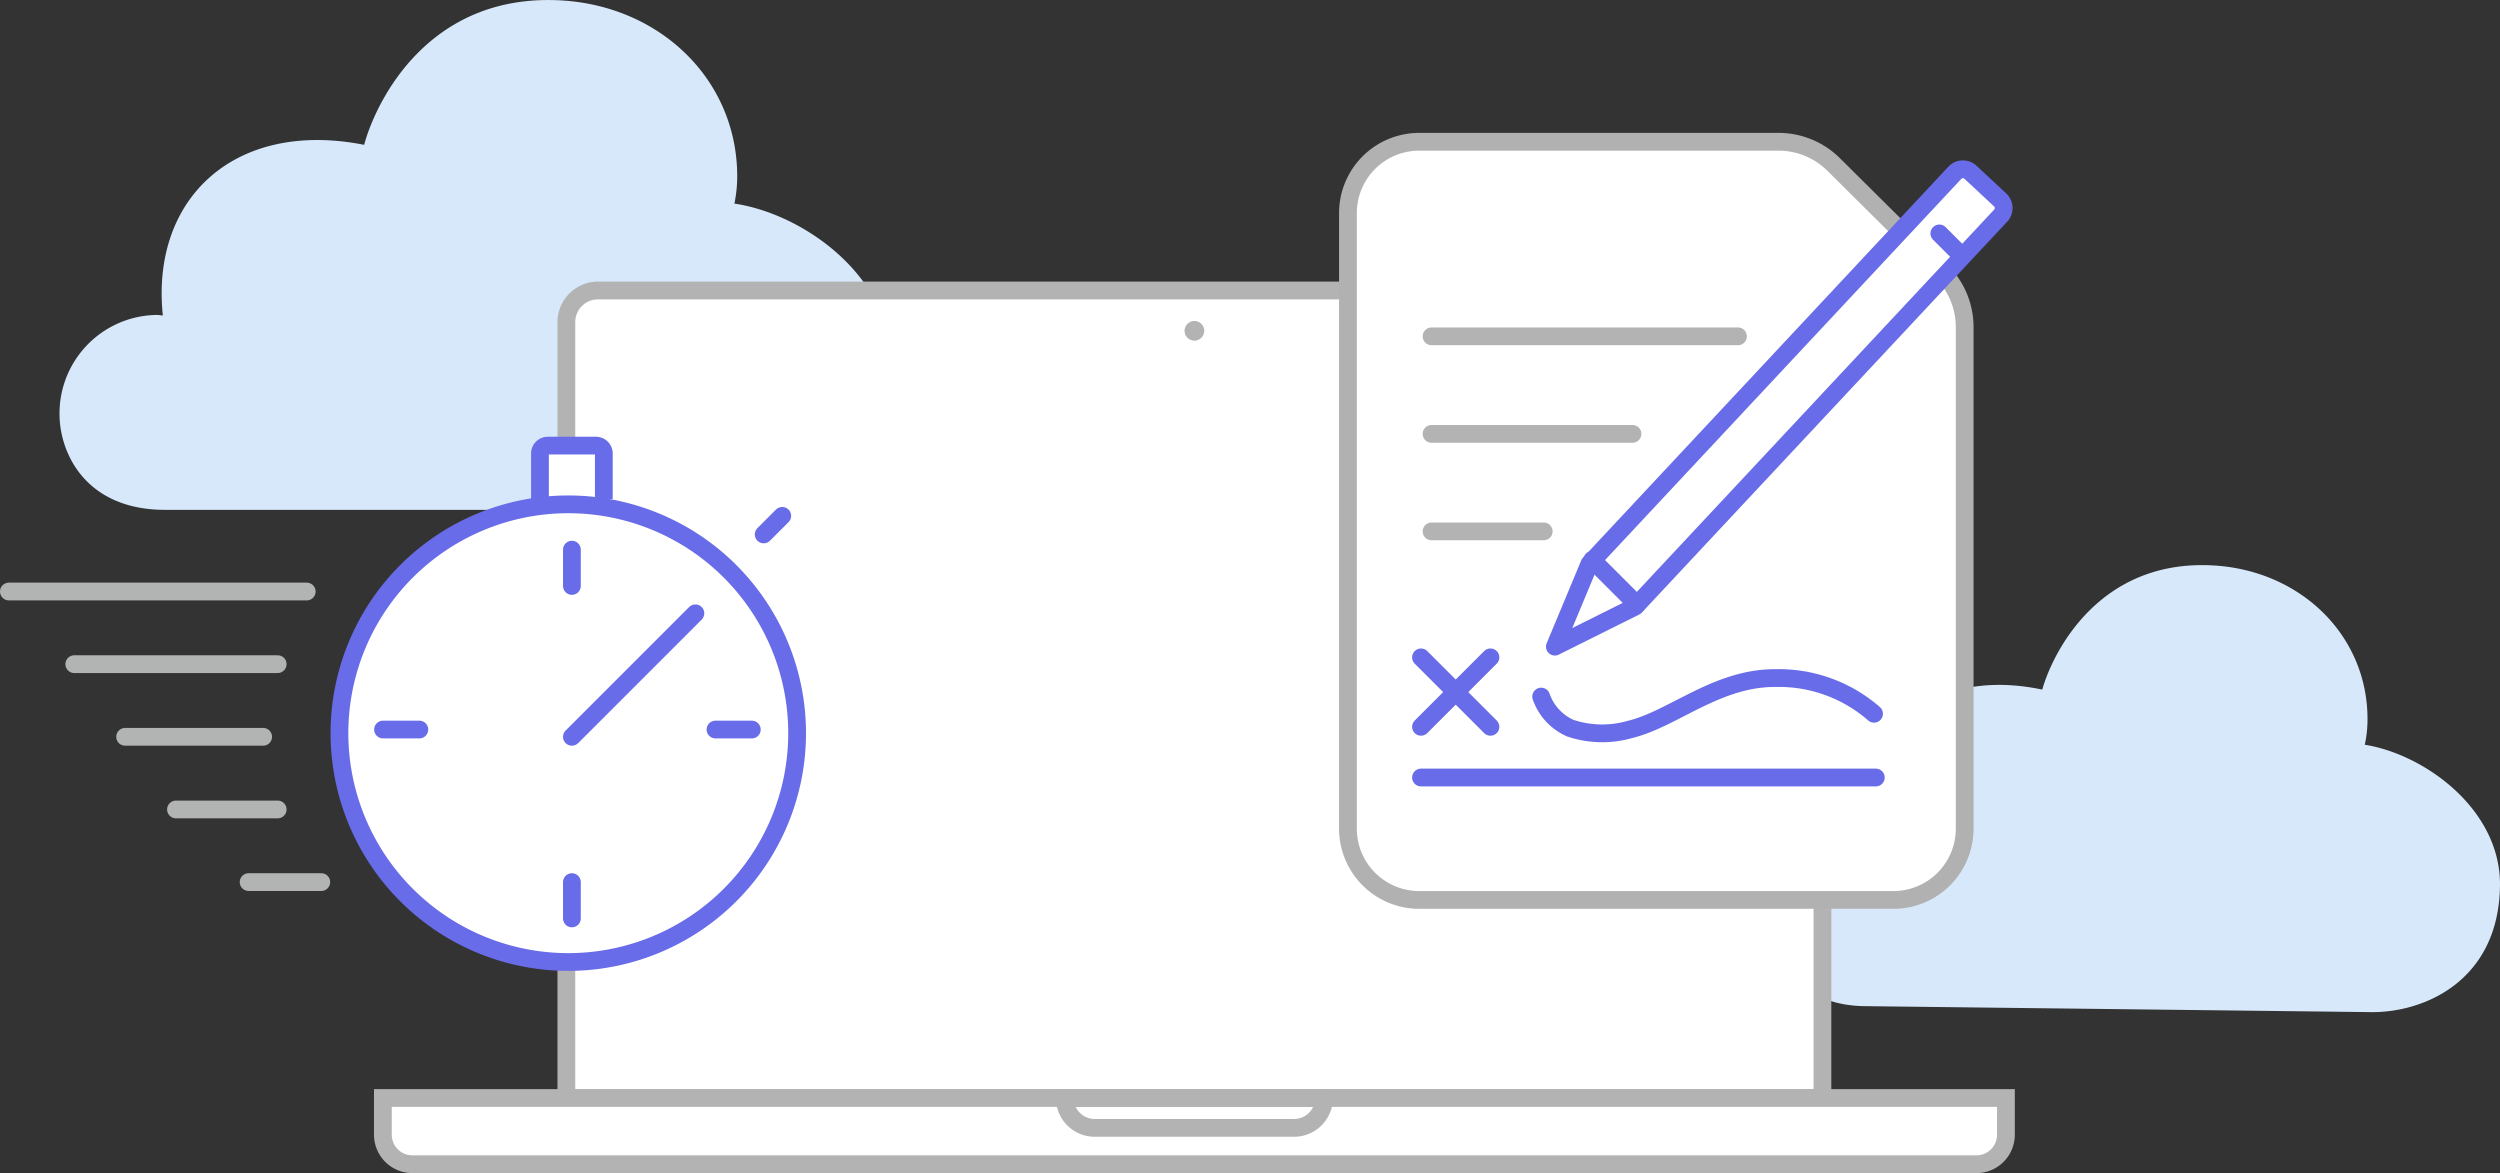 <svg xmlns="http://www.w3.org/2000/svg" width="211.052" height="99.034" viewBox="0 0 211.052 99.034"><rect x="0" y="0" width="211.052" height="99.034" fill="#333333" stroke="none"/><defs><style>.a{fill:#d7e8fb;}.b{fill:#fff;}.c,.e,.f,.g,.h,.i{fill:none;stroke-width:1.5px;}.c,.i{stroke:#b3b3b3;}.c,.e,.f{stroke-miterlimit:10;}.d{fill:#b3b3b3;}.e{stroke:#b1b1b1;}.f,.g{stroke:#686ce8;}.g,.h,.i{stroke-linecap:round;stroke-linejoin:round;}.h{stroke:#b2b3b3;}</style></defs><g transform="translate(-66.925 -1348.46)"><path class="a" d="M121.01,1391.5h8.81c5.2,0,12.342-3.209,12.342-12.39,0-7.321-7.383-12.594-13.237-13.462a11.654,11.654,0,0,0,.236-2.227c.039-8.211-6.518-14.523-15.022-14.935-11.133-.541-15.5,8.611-16.473,12.2-10.893-2.152-18.033,4.511-16.993,14.407-.176-.012-.352-.045-.549-.045a8.317,8.317,0,0,0-8.175,8.353c0,3.379,2.268,8.1,8.9,8.1H121.01Z"/><path class="a" d="M259.387,1433.813l7.689.091c4.536.054,10.805-2.673,10.9-10.687.076-6.389-6.314-11.068-11.414-11.886a10.148,10.148,0,0,0,.229-1.941c.119-7.166-5.539-12.743-12.958-13.191-9.71-.587-13.614,7.356-14.5,10.476-9.485-1.99-15.785,3.751-14.98,12.4-.154-.012-.307-.043-.479-.045a7.26,7.26,0,0,0-7.222,7.206c-.034,2.95,1.9,7.091,7.685,7.164l10.843.128Z"/><path class="b" d="M220.777,1441.151H114.738V1375.66a2.676,2.676,0,0,1,2.677-2.677H218.1a2.677,2.677,0,0,1,2.677,2.677Z"/><path class="c" d="M220.777,1441.151H114.738V1375.66a2.676,2.676,0,0,1,2.677-2.677H218.1a2.677,2.677,0,0,1,2.677,2.677Z"/><path class="b" d="M233.777,1446.744H101.738a2.49,2.49,0,0,1-2.49-2.49v-3.1H236.267v3.1a2.49,2.49,0,0,1-2.49,2.49"/><path class="c" d="M233.777,1446.744H101.738a2.49,2.49,0,0,1-2.49-2.49v-3.1H236.267v3.1A2.49,2.49,0,0,1,233.777,1446.744Z"/><path class="c" d="M178.7,1441.151H156.817a2.525,2.525,0,0,0,2.525,2.525h16.831A2.525,2.525,0,0,0,178.7,1441.151Z"/><path class="d" d="M168.588,1376.387a.83.83,0,1,0-.831.831.831.831,0,0,0,.831-.831"/><path class="b" d="M180.72,1418.415v-51.968a6.019,6.019,0,0,1,6.019-6.019h30.325a6.621,6.621,0,0,1,4.664,1.922l9.1,9.032a6.624,6.624,0,0,1,1.957,4.7v42.333a6.019,6.019,0,0,1-6.019,6.019H186.739a6.019,6.019,0,0,1-6.019-6.019"/><path class="e" d="M180.72,1418.415v-51.968a6.019,6.019,0,0,1,6.019-6.019h30.325a6.621,6.621,0,0,1,4.664,1.922l9.1,9.032a6.624,6.624,0,0,1,1.957,4.7v42.333a6.019,6.019,0,0,1-6.019,6.019H186.739A6.019,6.019,0,0,1,180.72,1418.415Z"/><path class="b" d="M117.9,1390.594v-3.848a.667.667,0,0,0-.666-.667h-4.059a.667.667,0,0,0-.666.667v3.848"/><path class="f" d="M117.9,1390.594v-3.848a.667.667,0,0,0-.666-.667h-4.059a.667.667,0,0,0-.666.667v3.848"/><path class="b" d="M114.9,1391.037a19.318,19.318,0,1,1-19.318,19.318,19.318,19.318,0,0,1,19.318-19.318"/><path class="f" d="M114.9,1391.037a19.318,19.318,0,1,1-19.318,19.318A19.318,19.318,0,0,1,114.9,1391.037Z"/><line class="g" y1="10.426" x2="10.426" transform="translate(115.205 1400.236)"/><line class="g" y1="3.066" transform="translate(115.205 1394.861)"/><line class="g" y1="3.066" transform="translate(115.205 1422.928)"/><line class="g" x2="3.066" transform="translate(127.327 1410.048)"/><line class="g" x2="3.066" transform="translate(99.26 1410.048)"/><line class="g" y1="1.567" x2="1.567" transform="translate(131.396 1392.01)"/><line class="h" x1="25.145" transform="translate(67.675 1398.396)"/><line class="h" x1="17.172" transform="translate(73.195 1404.529)"/><line class="h" x1="11.652" transform="translate(77.488 1410.662)"/><line class="h" x1="8.586" transform="translate(81.781 1416.795)"/><line class="h" x1="6.133" transform="translate(87.914 1422.927)"/><line class="i" x2="25.869" transform="translate(187.777 1376.854)"/><line class="i" x2="9.47" transform="translate(187.777 1393.32)"/><line class="i" x2="16.965" transform="translate(187.777 1385.087)"/><line class="b" x2="5.864" y2="5.864" transform="translate(186.886 1403.955)"/><line class="g" x2="5.864" y2="5.864" transform="translate(186.886 1403.955)"/><line class="b" y1="5.864" x2="5.864" transform="translate(186.886 1403.955)"/><line class="g" y1="5.864" x2="5.864" transform="translate(186.886 1403.955)"/><line class="b" x2="38.397" transform="translate(186.886 1414.098)"/><line class="g" x2="38.397" transform="translate(186.886 1414.098)"/><path class="b" d="M197.032,1407.265a4.558,4.558,0,0,0,2.458,2.667,8.5,8.5,0,0,0,5.031.11c3.646-.879,7.34-4.367,12.293-4.338a12.217,12.217,0,0,1,8.319,3.012"/><path class="g" d="M197.032,1407.265a4.558,4.558,0,0,0,2.458,2.667,8.5,8.5,0,0,0,5.031.11c3.646-.879,7.34-4.367,12.293-4.338a12.217,12.217,0,0,1,8.319,3.012"/><path class="b" d="M201.11,1396.05l-2.92,7,6.788-3.385,30.846-33a.939.939,0,0,0-.045-1.327l-2.5-2.333a.94.94,0,0,0-1.328.045Z"/><path class="g" d="M201.11,1396.05l-2.92,7,6.788-3.385,30.846-33a.939.939,0,0,0-.045-1.327l-2.5-2.333a.94.94,0,0,0-1.328.045Z"/><line class="b" x1="1.606" y1="1.606" transform="translate(230.645 1368.165)"/><line class="g" x1="1.606" y1="1.606" transform="translate(230.645 1368.165)"/><line class="b" x1="3.771" y1="3.771" transform="translate(201.345 1395.724)"/><line class="g" x1="3.771" y1="3.771" transform="translate(201.345 1395.724)"/></g></svg>